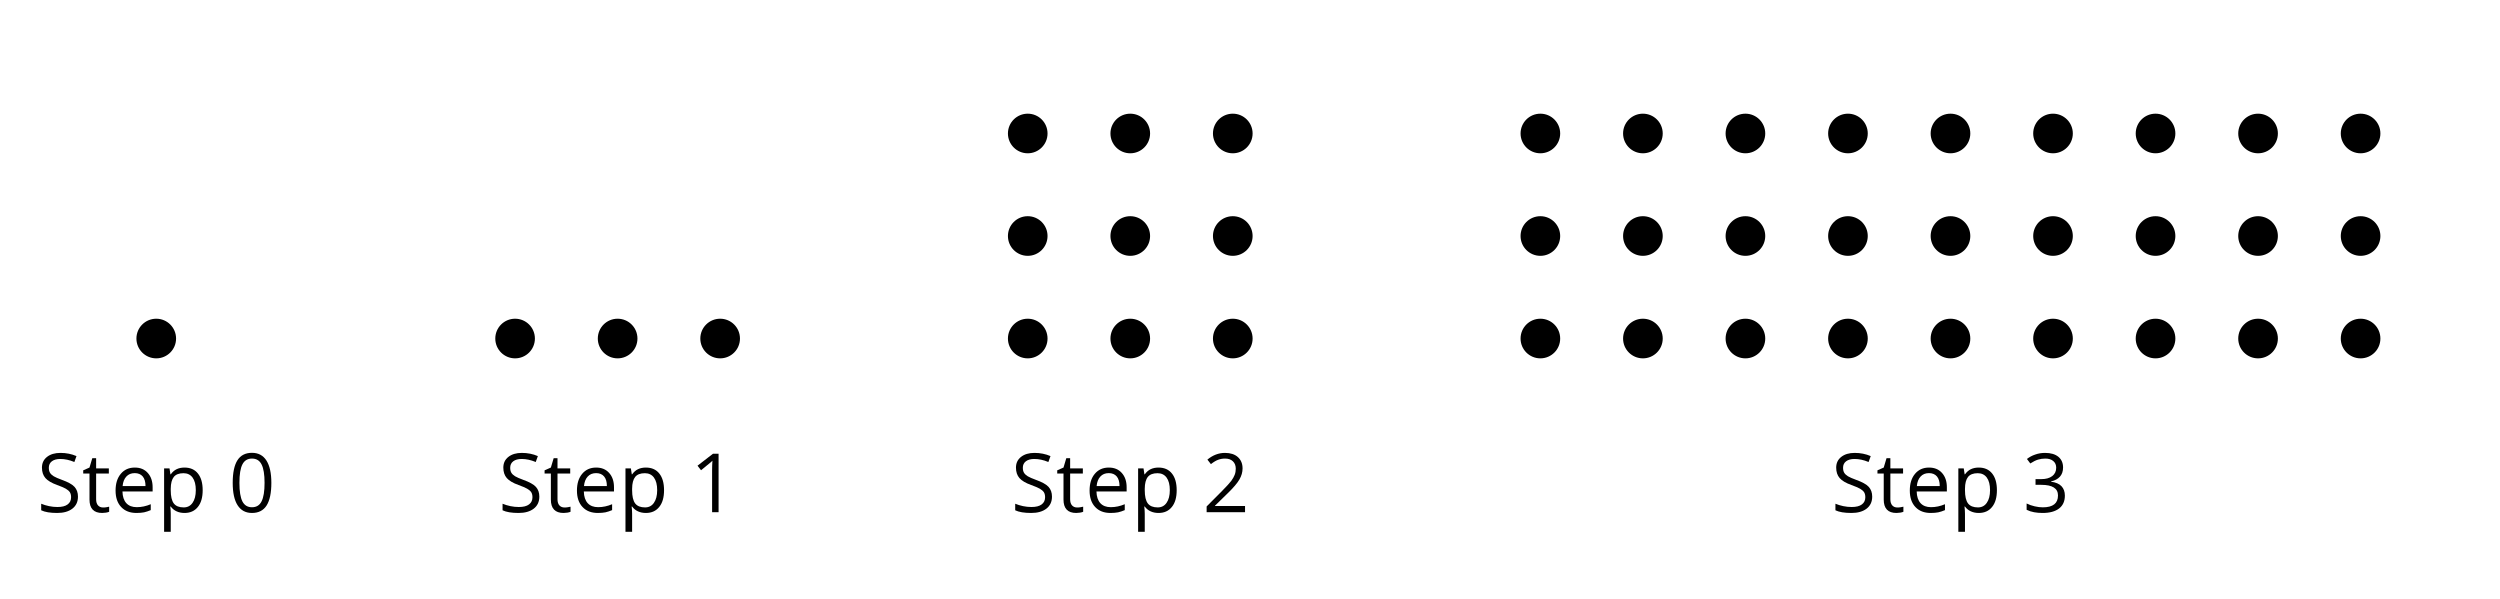 <?xml version='1.0' encoding='UTF-8'?>
<!-- This file was generated by dvisvgm 2.1.3 -->
<svg height='82.8pt' version='1.1' viewBox='-72 -72 345.6 82.8' width='345.6pt' xmlns='http://www.w3.org/2000/svg' xmlns:xlink='http://www.w3.org/1999/xlink'>
<defs>
<clipPath id='clip1'>
<path d='M-72 10.801V-72H273.605V10.801ZM273.605 -72'/>
</clipPath>
<path d='M5.906 -4.05C5.906 -5.398 5.68 -6.425 5.227 -7.138C4.768 -7.851 4.105 -8.204 3.227 -8.204C2.326 -8.204 1.657 -7.862 1.221 -7.182S0.564 -5.459 0.564 -4.05C0.564 -2.685 0.79 -1.652 1.243 -0.95C1.696 -0.243 2.359 0.11 3.227 0.11C4.133 0.11 4.807 -0.232 5.249 -0.923C5.685 -1.613 5.906 -2.652 5.906 -4.05ZM1.492 -4.05C1.492 -5.227 1.63 -6.077 1.906 -6.608C2.182 -7.144 2.624 -7.409 3.227 -7.409C3.84 -7.409 4.282 -7.138 4.553 -6.597C4.829 -6.061 4.967 -5.21 4.967 -4.05S4.829 -2.039 4.553 -1.492C4.282 -0.95 3.84 -0.68 3.227 -0.68C2.624 -0.68 2.182 -0.95 1.906 -1.481C1.63 -2.022 1.492 -2.873 1.492 -4.05Z' id='g1-16'/>
<path d='M3.95 0V-8.077H3.177L1.039 -6.425L1.525 -5.796C2.304 -6.431 2.746 -6.79 2.84 -6.873S3.022 -7.039 3.099 -7.116C3.072 -6.691 3.055 -6.238 3.055 -5.757V0H3.95Z' id='g1-17'/>
<path d='M5.862 0V-0.851H1.707V-0.895L3.475 -2.624C4.265 -3.392 4.801 -4.022 5.088 -4.525S5.519 -5.53 5.519 -6.044C5.519 -6.702 5.304 -7.221 4.873 -7.613C4.442 -8 3.845 -8.193 3.088 -8.193C2.21 -8.193 1.403 -7.884 0.657 -7.265L1.144 -6.641C1.514 -6.934 1.845 -7.133 2.144 -7.243C2.448 -7.354 2.762 -7.409 3.099 -7.409C3.564 -7.409 3.928 -7.282 4.188 -7.028C4.448 -6.779 4.58 -6.436 4.58 -6.006C4.58 -5.702 4.53 -5.414 4.425 -5.149S4.166 -4.613 3.961 -4.332S3.326 -3.586 2.68 -2.928L0.552 -0.79V0H5.862Z' id='g1-18'/>
<path d='M5.558 -6.177C5.558 -6.801 5.343 -7.293 4.906 -7.657C4.47 -8.011 3.862 -8.193 3.077 -8.193C2.597 -8.193 2.144 -8.122 1.713 -7.967C1.276 -7.823 0.895 -7.613 0.564 -7.354L1.028 -6.735C1.431 -6.994 1.785 -7.171 2.099 -7.265S2.746 -7.409 3.099 -7.409C3.564 -7.409 3.934 -7.298 4.199 -7.072C4.475 -6.845 4.608 -6.536 4.608 -6.144C4.608 -5.652 4.425 -5.265 4.055 -4.983C3.685 -4.707 3.188 -4.569 2.558 -4.569H1.751V-3.779H2.547C4.088 -3.779 4.856 -3.287 4.856 -2.309C4.856 -1.215 4.16 -0.669 2.762 -0.669C2.409 -0.669 2.033 -0.713 1.635 -0.807C1.243 -0.895 0.867 -1.028 0.519 -1.199V-0.326C0.856 -0.166 1.199 -0.05 1.558 0.011C1.912 0.077 2.304 0.11 2.729 0.11C3.713 0.11 4.47 -0.099 5.006 -0.508C5.541 -0.923 5.807 -1.519 5.807 -2.287C5.807 -2.823 5.652 -3.26 5.337 -3.591S4.541 -4.127 3.895 -4.21V-4.254C4.425 -4.365 4.834 -4.586 5.127 -4.912C5.414 -5.238 5.558 -5.663 5.558 -6.177Z' id='g1-19'/>
<path d='M5.669 -2.149C5.669 -2.702 5.508 -3.149 5.193 -3.497C4.873 -3.845 4.287 -4.166 3.442 -4.47C2.939 -4.652 2.564 -4.818 2.32 -4.961C2.072 -5.116 1.901 -5.276 1.796 -5.459C1.691 -5.635 1.641 -5.862 1.641 -6.144C1.641 -6.525 1.779 -6.818 2.061 -7.033S2.729 -7.354 3.227 -7.354C3.856 -7.354 4.503 -7.215 5.171 -6.934L5.464 -7.751C4.79 -8.044 4.05 -8.193 3.249 -8.193C2.481 -8.193 1.862 -8.011 1.392 -7.641S0.691 -6.779 0.691 -6.155C0.691 -5.564 0.851 -5.083 1.171 -4.713C1.497 -4.343 2.033 -4.028 2.785 -3.757C3.32 -3.564 3.724 -3.392 3.989 -3.243C4.249 -3.094 4.436 -2.928 4.553 -2.751C4.663 -2.569 4.718 -2.343 4.718 -2.061C4.718 -1.635 4.558 -1.304 4.243 -1.072C3.928 -0.829 3.453 -0.713 2.829 -0.713C2.448 -0.713 2.061 -0.751 1.669 -0.834S0.917 -1.028 0.586 -1.166V-0.26C1.099 -0.011 1.84 0.11 2.796 0.11C3.68 0.11 4.381 -0.088 4.895 -0.486S5.669 -1.436 5.669 -2.149Z' id='g1-51'/>
<path d='M3.53 0.11C3.939 0.11 4.287 0.077 4.575 0.022C4.867 -0.044 5.171 -0.144 5.497 -0.282V-1.099C4.862 -0.829 4.215 -0.691 3.564 -0.691C2.945 -0.691 2.464 -0.873 2.122 -1.243C1.785 -1.613 1.602 -2.149 1.586 -2.862H5.757V-3.442C5.757 -4.26 5.536 -4.917 5.094 -5.414C4.652 -5.917 4.05 -6.166 3.293 -6.166C2.481 -6.166 1.84 -5.878 1.359 -5.304C0.873 -4.729 0.635 -3.956 0.635 -2.978C0.635 -2.011 0.895 -1.254 1.414 -0.707C1.928 -0.16 2.635 0.11 3.53 0.11ZM3.282 -5.398C3.762 -5.398 4.127 -5.243 4.387 -4.939C4.646 -4.63 4.773 -4.188 4.773 -3.608H1.608C1.657 -4.166 1.829 -4.608 2.122 -4.923C2.409 -5.238 2.796 -5.398 3.282 -5.398Z' id='g1-69'/>
<path d='M3.79 0.11C4.58 0.11 5.193 -0.166 5.635 -0.718C6.083 -1.265 6.304 -2.039 6.304 -3.033C6.304 -4.022 6.088 -4.796 5.646 -5.343C5.215 -5.89 4.591 -6.166 3.79 -6.166C3.387 -6.166 3.028 -6.094 2.713 -5.945S2.127 -5.558 1.89 -5.227H1.845L1.718 -6.055H0.972V2.718H1.89V0.227C1.89 -0.088 1.867 -0.425 1.823 -0.779H1.89C2.111 -0.475 2.387 -0.254 2.707 -0.11C3.039 0.039 3.398 0.11 3.79 0.11ZM3.657 -5.387C4.193 -5.387 4.613 -5.182 4.906 -4.785C5.204 -4.376 5.354 -3.801 5.354 -3.044C5.354 -2.298 5.204 -1.718 4.906 -1.293C4.613 -0.867 4.204 -0.657 3.68 -0.657C3.055 -0.657 2.597 -0.84 2.315 -1.204C2.033 -1.575 1.89 -2.182 1.89 -3.033V-3.238C1.895 -3.983 2.039 -4.53 2.315 -4.873S3.039 -5.387 3.657 -5.387Z' id='g1-80'/>
<path d='M2.928 -0.646C2.624 -0.646 2.387 -0.746 2.215 -0.939S1.956 -1.414 1.956 -1.779V-5.343H3.713V-6.055H1.956V-7.459H1.425L1.039 -6.166L0.171 -5.785V-5.343H1.039V-1.74C1.039 -0.508 1.624 0.11 2.796 0.11C2.95 0.11 3.127 0.094 3.315 0.066C3.514 0.033 3.657 -0.006 3.757 -0.055V-0.757C3.669 -0.729 3.547 -0.707 3.398 -0.685C3.249 -0.657 3.088 -0.646 2.928 -0.646Z' id='g1-84'/>
</defs>
<g id='page1'>
<path clip-path='url(#clip1)' d='M-47.66 -25.199C-47.66 -26.715 -48.887 -27.941 -50.398 -27.941C-51.914 -27.941 -53.141 -26.715 -53.141 -25.199C-53.141 -23.688 -51.914 -22.461 -50.398 -22.461C-48.887 -22.461 -47.66 -23.688 -47.66 -25.199Z'/>
<path clip-path='url(#clip1)' d='M1.945 -25.199C1.945 -26.715 0.719 -27.941 -0.793 -27.941S-3.531 -26.715 -3.531 -25.199C-3.531 -23.688 -2.305 -22.461 -0.793 -22.461S1.945 -23.688 1.945 -25.199Z'/>
<path clip-path='url(#clip1)' d='M16.121 -25.199C16.121 -26.715 14.895 -27.941 13.379 -27.941C11.867 -27.941 10.641 -26.715 10.641 -25.199C10.641 -23.688 11.867 -22.461 13.379 -22.461C14.895 -22.461 16.121 -23.688 16.121 -25.199Z'/>
<path clip-path='url(#clip1)' d='M30.293 -25.199C30.293 -26.715 29.066 -27.941 27.555 -27.941C26.039 -27.941 24.812 -26.715 24.812 -25.199C24.812 -23.688 26.039 -22.461 27.555 -22.461C29.066 -22.461 30.293 -23.688 30.293 -25.199Z'/>
<path clip-path='url(#clip1)' d='M72.812 -25.199C72.812 -26.715 71.586 -27.941 70.074 -27.941S67.336 -26.715 67.336 -25.199C67.336 -23.688 68.562 -22.461 70.074 -22.461S72.812 -23.688 72.812 -25.199Z'/>
<path clip-path='url(#clip1)' d='M72.812 -39.375C72.812 -40.887 71.586 -42.113 70.074 -42.113S67.336 -40.887 67.336 -39.375C67.336 -37.859 68.562 -36.633 70.074 -36.633S72.812 -37.859 72.812 -39.375Z'/>
<path clip-path='url(#clip1)' d='M72.812 -53.547C72.812 -55.059 71.586 -56.285 70.074 -56.285S67.336 -55.059 67.336 -53.547S68.562 -50.809 70.074 -50.809S72.812 -52.035 72.812 -53.547Z'/>
<path clip-path='url(#clip1)' d='M86.988 -25.199C86.988 -26.715 85.762 -27.941 84.246 -27.941C82.734 -27.941 81.508 -26.715 81.508 -25.199C81.508 -23.688 82.734 -22.461 84.246 -22.461C85.762 -22.461 86.988 -23.688 86.988 -25.199Z'/>
<path clip-path='url(#clip1)' d='M86.988 -39.375C86.988 -40.887 85.762 -42.113 84.246 -42.113C82.734 -42.113 81.508 -40.887 81.508 -39.375C81.508 -37.859 82.734 -36.633 84.246 -36.633C85.762 -36.633 86.988 -37.859 86.988 -39.375Z'/>
<path clip-path='url(#clip1)' d='M86.988 -53.547C86.988 -55.059 85.762 -56.285 84.246 -56.285C82.734 -56.285 81.508 -55.059 81.508 -53.547S82.734 -50.809 84.246 -50.809C85.762 -50.809 86.988 -52.035 86.988 -53.547Z'/>
<path clip-path='url(#clip1)' d='M101.16 -25.199C101.16 -26.715 99.933 -27.941 98.422 -27.941C96.906 -27.941 95.679 -26.715 95.679 -25.199C95.679 -23.688 96.906 -22.461 98.422 -22.461C99.933 -22.461 101.16 -23.688 101.16 -25.199Z'/>
<path clip-path='url(#clip1)' d='M101.16 -39.375C101.16 -40.887 99.933 -42.113 98.422 -42.113C96.906 -42.113 95.679 -40.887 95.679 -39.375C95.679 -37.859 96.906 -36.633 98.422 -36.633C99.933 -36.633 101.16 -37.859 101.16 -39.375Z'/>
<path clip-path='url(#clip1)' d='M101.16 -53.547C101.16 -55.059 99.933 -56.285 98.422 -56.285C96.906 -56.285 95.679 -55.059 95.679 -53.547S96.906 -50.809 98.422 -50.809C99.933 -50.809 101.16 -52.035 101.16 -53.547Z'/>
<path clip-path='url(#clip1)' d='M143.679 -25.199C143.679 -26.715 142.453 -27.941 140.941 -27.941S138.203 -26.715 138.203 -25.199C138.203 -23.688 139.429 -22.461 140.941 -22.461S143.679 -23.688 143.679 -25.199Z'/>
<path clip-path='url(#clip1)' d='M157.855 -25.199C157.855 -26.715 156.629 -27.941 155.113 -27.941C153.601 -27.941 152.375 -26.715 152.375 -25.199C152.375 -23.688 153.601 -22.461 155.113 -22.461C156.629 -22.461 157.855 -23.688 157.855 -25.199Z'/>
<path clip-path='url(#clip1)' d='M172.027 -25.199C172.027 -26.715 170.801 -27.941 169.289 -27.941C167.773 -27.941 166.547 -26.715 166.547 -25.199C166.547 -23.688 167.773 -22.461 169.289 -22.461C170.801 -22.461 172.027 -23.688 172.027 -25.199Z'/>
<path clip-path='url(#clip1)' d='M143.679 -39.375C143.679 -40.887 142.453 -42.113 140.941 -42.113S138.203 -40.887 138.203 -39.375C138.203 -37.859 139.429 -36.633 140.941 -36.633S143.679 -37.859 143.679 -39.375Z'/>
<path clip-path='url(#clip1)' d='M157.855 -39.375C157.855 -40.887 156.629 -42.113 155.113 -42.113C153.601 -42.113 152.375 -40.887 152.375 -39.375C152.375 -37.859 153.601 -36.633 155.113 -36.633C156.629 -36.633 157.855 -37.859 157.855 -39.375Z'/>
<path clip-path='url(#clip1)' d='M172.027 -39.375C172.027 -40.887 170.801 -42.113 169.289 -42.113C167.773 -42.113 166.547 -40.887 166.547 -39.375C166.547 -37.859 167.773 -36.633 169.289 -36.633C170.801 -36.633 172.027 -37.859 172.027 -39.375Z'/>
<path clip-path='url(#clip1)' d='M143.679 -53.547C143.679 -55.059 142.453 -56.285 140.941 -56.285S138.203 -55.059 138.203 -53.547S139.429 -50.809 140.941 -50.809S143.679 -52.035 143.679 -53.547Z'/>
<path clip-path='url(#clip1)' d='M157.855 -53.547C157.855 -55.059 156.629 -56.285 155.113 -56.285C153.601 -56.285 152.375 -55.059 152.375 -53.547S153.601 -50.809 155.113 -50.809C156.629 -50.809 157.855 -52.035 157.855 -53.547Z'/>
<path clip-path='url(#clip1)' d='M172.027 -53.547C172.027 -55.059 170.801 -56.285 169.289 -56.285C167.773 -56.285 166.547 -55.059 166.547 -53.547S167.773 -50.809 169.289 -50.809C170.801 -50.809 172.027 -52.035 172.027 -53.547Z'/>
<path clip-path='url(#clip1)' d='M186.199 -25.199C186.199 -26.715 184.972 -27.941 183.461 -27.941C181.949 -27.941 180.722 -26.715 180.722 -25.199C180.722 -23.688 181.949 -22.461 183.461 -22.461C184.972 -22.461 186.199 -23.688 186.199 -25.199Z'/>
<path clip-path='url(#clip1)' d='M200.375 -25.199C200.375 -26.715 199.148 -27.941 197.637 -27.941C196.121 -27.941 194.894 -26.715 194.894 -25.199C194.894 -23.688 196.121 -22.461 197.637 -22.461C199.148 -22.461 200.375 -23.688 200.375 -25.199Z'/>
<path clip-path='url(#clip1)' d='M214.547 -25.199C214.547 -26.715 213.32 -27.941 211.808 -27.941C210.297 -27.941 209.07 -26.715 209.07 -25.199C209.07 -23.688 210.297 -22.461 211.808 -22.461C213.32 -22.461 214.547 -23.688 214.547 -25.199Z'/>
<path clip-path='url(#clip1)' d='M186.199 -39.375C186.199 -40.887 184.972 -42.113 183.461 -42.113C181.949 -42.113 180.722 -40.887 180.722 -39.375C180.722 -37.859 181.949 -36.633 183.461 -36.633C184.972 -36.633 186.199 -37.859 186.199 -39.375Z'/>
<path clip-path='url(#clip1)' d='M200.375 -39.375C200.375 -40.887 199.148 -42.113 197.637 -42.113C196.121 -42.113 194.894 -40.887 194.894 -39.375C194.894 -37.859 196.121 -36.633 197.637 -36.633C199.148 -36.633 200.375 -37.859 200.375 -39.375Z'/>
<path clip-path='url(#clip1)' d='M214.547 -39.375C214.547 -40.887 213.32 -42.113 211.808 -42.113C210.297 -42.113 209.07 -40.887 209.07 -39.375C209.07 -37.859 210.297 -36.633 211.808 -36.633C213.32 -36.633 214.547 -37.859 214.547 -39.375Z'/>
<path clip-path='url(#clip1)' d='M186.199 -53.547C186.199 -55.059 184.972 -56.285 183.461 -56.285C181.949 -56.285 180.722 -55.059 180.722 -53.547S181.949 -50.809 183.461 -50.809C184.972 -50.809 186.199 -52.035 186.199 -53.547Z'/>
<path clip-path='url(#clip1)' d='M200.375 -53.547C200.375 -55.059 199.148 -56.285 197.637 -56.285C196.121 -56.285 194.894 -55.059 194.894 -53.547S196.121 -50.809 197.637 -50.809C199.148 -50.809 200.375 -52.035 200.375 -53.547Z'/>
<path clip-path='url(#clip1)' d='M214.547 -53.547C214.547 -55.059 213.32 -56.285 211.808 -56.285C210.297 -56.285 209.07 -55.059 209.07 -53.547S210.297 -50.809 211.808 -50.809C213.32 -50.809 214.547 -52.035 214.547 -53.547Z'/>
<path clip-path='url(#clip1)' d='M228.722 -25.199C228.722 -26.715 227.496 -27.941 225.98 -27.941C224.469 -27.941 223.242 -26.715 223.242 -25.199C223.242 -23.688 224.469 -22.461 225.98 -22.461C227.496 -22.461 228.722 -23.688 228.722 -25.199Z'/>
<path clip-path='url(#clip1)' d='M242.894 -25.199C242.894 -26.715 241.668 -27.941 240.156 -27.941C238.64 -27.941 237.414 -26.715 237.414 -25.199C237.414 -23.688 238.64 -22.461 240.156 -22.461C241.668 -22.461 242.894 -23.688 242.894 -25.199Z'/>
<path clip-path='url(#clip1)' d='M257.066 -25.199C257.066 -26.715 255.84 -27.941 254.328 -27.941S251.59 -26.715 251.59 -25.199C251.59 -23.688 252.816 -22.461 254.328 -22.461S257.066 -23.688 257.066 -25.199Z'/>
<path clip-path='url(#clip1)' d='M228.722 -39.375C228.722 -40.887 227.496 -42.113 225.98 -42.113C224.469 -42.113 223.242 -40.887 223.242 -39.375C223.242 -37.859 224.469 -36.633 225.98 -36.633C227.496 -36.633 228.722 -37.859 228.722 -39.375Z'/>
<path clip-path='url(#clip1)' d='M242.894 -39.375C242.894 -40.887 241.668 -42.113 240.156 -42.113C238.64 -42.113 237.414 -40.887 237.414 -39.375C237.414 -37.859 238.64 -36.633 240.156 -36.633C241.668 -36.633 242.894 -37.859 242.894 -39.375Z'/>
<path clip-path='url(#clip1)' d='M257.066 -39.375C257.066 -40.887 255.84 -42.113 254.328 -42.113S251.59 -40.887 251.59 -39.375C251.59 -37.859 252.816 -36.633 254.328 -36.633S257.066 -37.859 257.066 -39.375Z'/>
<path clip-path='url(#clip1)' d='M228.722 -53.547C228.722 -55.059 227.496 -56.285 225.98 -56.285C224.469 -56.285 223.242 -55.059 223.242 -53.547S224.469 -50.809 225.98 -50.809C227.496 -50.809 228.722 -52.035 228.722 -53.547Z'/>
<path clip-path='url(#clip1)' d='M242.894 -53.547C242.894 -55.059 241.668 -56.285 240.156 -56.285C238.64 -56.285 237.414 -55.059 237.414 -53.547S238.64 -50.809 240.156 -50.809C241.668 -50.809 242.894 -52.035 242.894 -53.547Z'/>
<path clip-path='url(#clip1)' d='M257.066 -53.547C257.066 -55.059 255.84 -56.285 254.328 -56.285S251.59 -55.059 251.59 -53.547S252.816 -50.809 254.328 -50.809S257.066 -52.035 257.066 -53.547Z'/>
<g transform='matrix(1 0 0 1 -16.491 24.003)'>
<use x='-50.4' xlink:href='#g1-51' y='-25.201'/>
<use x='-44.176' xlink:href='#g1-84' y='-25.201'/>
<use x='-40.167' xlink:href='#g1-69' y='-25.201'/>
<use x='-33.795' xlink:href='#g1-80' y='-25.201'/>
<use x='-23.903' xlink:href='#g1-16' y='-25.201'/>
</g>
<g transform='matrix(1 0 0 1 47.289 24.003)'>
<use x='-50.4' xlink:href='#g1-51' y='-25.201'/>
<use x='-44.176' xlink:href='#g1-84' y='-25.201'/>
<use x='-40.167' xlink:href='#g1-69' y='-25.201'/>
<use x='-33.795' xlink:href='#g1-80' y='-25.201'/>
<use x='-23.903' xlink:href='#g1-17' y='-25.201'/>
</g>
<g transform='matrix(1 0 0 1 118.156 24.003)'>
<use x='-50.4' xlink:href='#g1-51' y='-25.201'/>
<use x='-44.176' xlink:href='#g1-84' y='-25.201'/>
<use x='-40.167' xlink:href='#g1-69' y='-25.201'/>
<use x='-33.795' xlink:href='#g1-80' y='-25.201'/>
<use x='-23.903' xlink:href='#g1-18' y='-25.201'/>
</g>
<g transform='matrix(1 0 0 1 231.544 24.003)'>
<use x='-50.4' xlink:href='#g1-51' y='-25.201'/>
<use x='-44.176' xlink:href='#g1-84' y='-25.201'/>
<use x='-40.167' xlink:href='#g1-69' y='-25.201'/>
<use x='-33.795' xlink:href='#g1-80' y='-25.201'/>
<use x='-23.903' xlink:href='#g1-19' y='-25.201'/>
</g>
</g>
</svg>